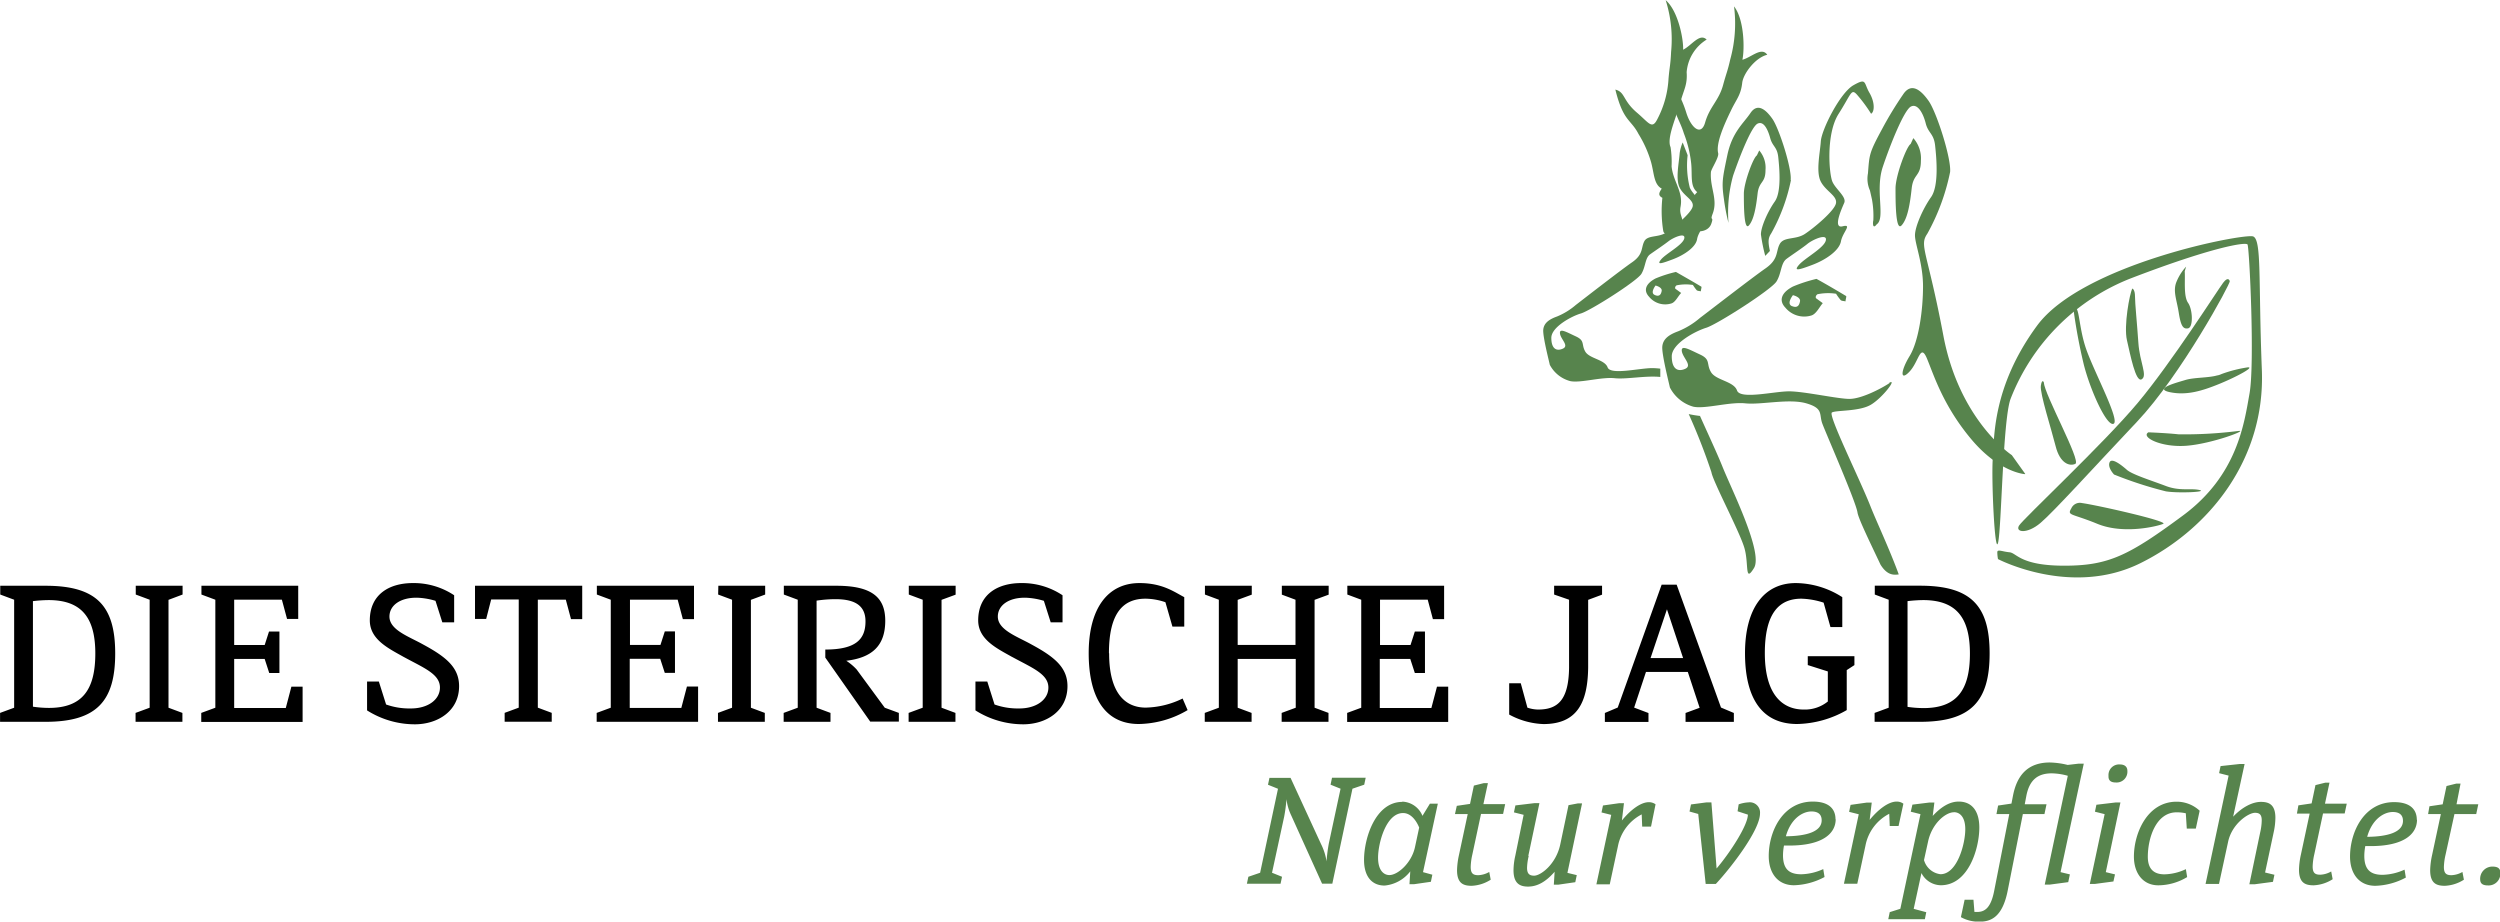 <svg id="Ebene_1" data-name="Ebene 1" xmlns="http://www.w3.org/2000/svg" viewBox="0 0 409.94 151.11"><defs><style>.cls-1{fill:#57844d;}</style></defs><title>logo</title><path class="cls-1" d="M315.39,64.31c-1.51,1-4.68,2.61-6.6,2.61s-7.43-1.24-9.9-1.24-8,1.38-8.53-.14-3.44-1.65-4.26-3,0-2.06-1.79-2.89-3.16-1.65-3-.55,1.79,2.34.55,2.89-2.2,0-2.2-2.06,3.85-4.12,5.64-4.67S296,49,296.83,47.67s.69-3,1.65-3.71,2.61-1.79,3.44-2.47,3.3-1.79,3-.55-3.44,2.89-4.4,4,0,.83,2.2,0,4.4-2.34,4.68-3.85,1.93-2.89.27-2.47-.14-2.89.27-3.85-1.37-2.2-1.93-3.44-1.1-7.84,1-11.14S309.07,16,310,17a23.92,23.92,0,0,1,2.34,3.16c.55-.27.69-1.79-.27-3.44s-.41-2.48-2.61-1.24-5.23,7.29-5.36,9.21-.83,5,0,6.6,2.75,2.34,2.48,3.58-3.58,4-5.09,5-3.44.41-4.12,1.65-.14,2.47-2.34,4-9.63,7.29-10.73,8.11a13.11,13.11,0,0,1-3.58,2.2c-1.51.55-2.48,1.24-2.61,2.47s1.1,6.05,1.24,6.74a6.22,6.22,0,0,0,3.85,3.16c1.93.41,5.91-.82,8.53-.55s7.15-.83,10,0,2.06,1.79,2.61,3.3,5.5,12.79,5.77,14.58c.16,1.06,2.07,4.94,3.77,8.55l0,0c1.14,1.88,2.31,1.71,3,1.62-1.51-4.14-3.67-8.71-4.63-11.15-1.79-4.54-7-15-6.33-15.4s4.4-.14,6.33-1.24,4.54-4.54,3-3.58" transform="translate(-5.53 -1.51)"/><path class="cls-1" d="M318.83,25.12c-.69.41-2.48,5.23-2.48,7.29s0,7.15,1,6.05,1.38-3.58,1.65-6.05,1.51-1.93,1.51-4.54a5,5,0,0,0-1.24-3.71Z" transform="translate(-5.53 -1.51)"/><path class="cls-1" d="M299.39,51.72c-1-.39.14-1.81.14-1.81s1.34.31,1.15,1.06c-.1.48-.33,1.13-1.29.74m7.23-2a8.75,8.75,0,0,0,.73,1c.18.17.53.15.8.22,0-.31.2-.82.09-.88-1.67-1-3.37-2-4.85-2.81a24.71,24.71,0,0,0-3.85,1.25c-1.94,1-2.37,2.32-1.24,3.48a4,4,0,0,0,4.32,1.25c.75-.29,1.21-1.3,1.8-2l-1.08-.79c-.06,0-.2-.37.21-.67a8.61,8.61,0,0,1,3.07-.08" transform="translate(-5.53 -1.51)"/><path class="cls-1" d="M299.16,31c.19-1.89-1.89-8.42-3-10s-2.46-2.65-3.6-.95-3,3.12-3.79,6.91-.95,4.45-.57,7.1a33.08,33.08,0,0,0,.76,4,22.53,22.53,0,0,1,.76-7.76c1.14-3.31,3-8,4-8.51s1.7.95,2.08,2.36,1.14,1.42,1.32,3.12.57,5.68-.57,7.29-2.27,4.16-2.27,5.39a27.42,27.42,0,0,0,.71,3.52l.76-.81c-.33-1.55-.29-2.12.23-2.9a30.32,30.32,0,0,0,3.22-8.7" transform="translate(-5.53 -1.51)"/><path class="cls-1" d="M284.34,69.72a19,19,0,0,1-1.9-.31,100.85,100.85,0,0,1,3.72,9.52c.24,1.54,4.73,9.93,5.44,12.54s0,5.68,1.54,3.19S289.58,82,288,78.1c-.81-2.05-2.43-5.51-3.71-8.38M278.7,39.67c-1.3.83-3,.35-3.55,1.42s-.12,2.13-2,3.43-8.28,6.27-9.23,7a11.28,11.28,0,0,1-3.08,1.89c-1.3.47-2.13,1.06-2.25,2.13s.95,5.2,1.07,5.79A5.33,5.33,0,0,0,263,64c1.66.36,5.09-.71,7.33-.47,1.92.2,5-.45,7.45-.21,0-.44,0-.92,0-1.36a13,13,0,0,0-1.31-.09c-2.13,0-6.86,1.18-7.33-.12s-3-1.42-3.67-2.6,0-1.77-1.54-2.48-2.72-1.42-2.6-.47,1.54,2,.47,2.48-1.89,0-1.89-1.77,3.31-3.55,4.85-4,9.23-5.32,9.93-6.51.59-2.6,1.42-3.19,2.25-1.54,3-2.13,2.84-1.54,2.6-.47-3,2.48-3.79,3.43,0,.71,1.89,0,3.79-2,4-3.31,1.65-2.48.23-2.13-.12-2.48.24-3.31-1.18-1.89-1.66-3a14.86,14.86,0,0,1-.36-5.33l-.81-2.09a6.75,6.75,0,0,0-.49,1.74c-.12,1.66-.71,4.26,0,5.68s2.36,2,2.13,3.08-3.07,3.43-4.38,4.26" transform="translate(-5.53 -1.51)"/><path class="cls-1" d="M293.61,27c-.59.35-2.13,4.49-2.13,6.27s0,6.15.83,5.2,1.18-3.08,1.42-5.2,1.3-1.66,1.3-3.9A4.33,4.33,0,0,0,294,26.18Z" transform="translate(-5.53 -1.51)"/><path class="cls-1" d="M276.88,49.88c-.83-.33.12-1.55.12-1.55s1.15.27,1,.92c-.08.41-.29,1-1.11.64m6.22-1.68a7.58,7.58,0,0,0,.63.88c.15.14.45.13.69.19,0-.26.17-.71.08-.76-1.44-.87-2.9-1.69-4.17-2.42A21.26,21.26,0,0,0,277,47.17c-1.67.88-2,2-1.06,3a3.41,3.41,0,0,0,3.71,1.08c.64-.25,1-1.12,1.55-1.7l-.93-.68c-.05,0-.17-.32.18-.57a7.44,7.44,0,0,1,2.63-.07" transform="translate(-5.53 -1.51)"/><path class="cls-1" d="M333.18,93.2s12,6.27,23.32.66S377,76.8,376.42,62.17s0-21.34-1.43-21.89S347,44.79,339.56,54.91s-7,18.59-7.26,21.78.33,16.28.88,13.75.77-19.8,2-23.43A34.72,34.72,0,0,1,355.07,47.1c13.2-5.06,18.7-5.94,19-5.5s1.21,19.47.33,24.42-2,13.42-10.89,20-12.21,8.25-19.47,8.25-7.81-2.09-9-2.2-2-.55-2,0a6.32,6.32,0,0,0,.11,1.1" transform="translate(-5.53 -1.51)"/><path class="cls-1" d="M371.14,47.65c.22.22-8,15.4-15.18,23s-13.64,14.74-15.84,16.61-4.18,1.54-3.52.44,13.86-13.42,19.47-20.13,13.09-18.48,14-19.69,1.1-.22,1.1-.22" transform="translate(-5.53 -1.51)"/><path class="cls-1" d="M345.5,52c1.1-.7.77,3.09,2.2,7s5.5,11.53,4.4,12-3.74-5.34-4.84-9.56A88.38,88.38,0,0,1,345.5,52" transform="translate(-5.53 -1.51)"/><path class="cls-1" d="M355.18,48.83c-.44.78-1.43,6.13-.88,8.48s1.43,7,2.42,6.39-.33-2.74-.55-6-.55-6.39-.55-7.57-.44-1.31-.44-1.31" transform="translate(-5.53 -1.51)"/><path class="cls-1" d="M340.66,64.19c.1,2,6.16,12.92,5.18,13.38s-2.54-.12-3.23-2.88S340,66,340.18,64.77s.49-.58.49-.58" transform="translate(-5.53 -1.51)"/><path class="cls-1" d="M346.93,84c2.42.33,14.3,3,13.31,3.41s-6.49,1.76-10.78,0-5-1.32-4.29-2.53a1.54,1.54,0,0,1,1.76-.88" transform="translate(-5.53 -1.51)"/><path class="cls-1" d="M352.21,79.33a64,64,0,0,0,8.47,2.75c2,.33,6.93.11,5.5-.22s-3.19.22-5.5-.66-5.5-1.87-6.38-2.64-2.53-2.09-2.86-1.21.77,2,.77,2" transform="translate(-5.53 -1.51)"/><path class="cls-1" d="M357.82,72.4c-1.32.77,2.09,2.53,6.27,2.2s10.23-2.64,8.47-2.42a71.05,71.05,0,0,1-9.79.55c-2-.22-5-.33-5-.33" transform="translate(-5.53 -1.51)"/><path class="cls-1" d="M369.16,63.05c-1.43.44-3.85.33-5.28.77s-5.28,1.43-2.53,2,5.28-.22,8-1.32,6.05-2.86,4.73-2.75a21.7,21.7,0,0,0-4.29,1.1,2.77,2.77,0,0,1-.66.22" transform="translate(-5.53 -1.51)"/><path class="cls-1" d="M363.77,46c.11,1.43-.22,4.07.55,5.17s.88,4,0,4.18-1.21-.55-1.54-2.64-1-3.52-.33-5.06A8.33,8.33,0,0,1,364,45.23Z" transform="translate(-5.53 -1.51)"/><path class="cls-1" d="M278,32.47c-.53.76-.53,1.13.12,1.48a20.17,20.17,0,0,0,.14,5.4c.14,1.08,2.9,1.07,3.18-.65.23-1.43-.61-1.85-.34-3.28.47-2.49-1.2-4.08-1.47-6.62a15.91,15.91,0,0,0-.17-3.17c-.68-1.51,1-5,1.64-7.45.54-2,1.15-2.77,1-4.83A6.92,6.92,0,0,1,285.38,8c-1.16-1.13-2.48,1-3.86,1.66.08-1.69-.8-6.36-2.86-8.12a21.19,21.19,0,0,1,.89,8.48c-.09,2.08-.24,2.32-.42,4.36A16.11,16.11,0,0,1,277.32,21c-.89,1.81-1.37.68-3.35-1-2.42-2.06-1.91-3.37-3.56-3.8,1.29,5.25,2.52,4.82,3.79,7.27a18.57,18.57,0,0,1,2.06,4.61c.53,1.9.44,3.67,1.77,4.37" transform="translate(-5.53 -1.51)"/><path class="cls-1" d="M283.85,33c-.65.63-.71,1-.14,1.48a12.81,12.81,0,0,0-.78,4.14c0,1.09,2.64,1.22,3.21-.42.48-1.36-.28-.31.23-1.65.89-2.35-.47-4.25-.29-6.8,0-.47,1.36-2.43,1.19-3.12-.4-1.63,1-4.73,2.1-7,.88-1.86,1.61-2.48,1.84-4.53.17-1.52,2.17-4.16,4.11-4.61-.94-1.35-2.61.43-4.08.82.37-1.65.34-6.59-1.37-8.75a22.07,22.07,0,0,1-.62,8.69c-.45,2-.64,2.23-1.17,4.19-.7,2.59-2.2,3.53-2.95,6.16-.66,2.31-2.34.87-3.11-1.68-1-3.18-2-3.93-2.73-5.34.35,5.42,1.53,6.12,2.35,8.79a19.12,19.12,0,0,1,1.21,5c.19,2-.21,3.7,1,4.66" transform="translate(-5.53 -1.51)"/><path class="cls-1" d="M337.62,79.22l-2.2-3.08s-8.58-5.61-11.22-19.58-4-14.74-2.64-16.72a35.19,35.19,0,0,0,3.74-10.12c.22-2.2-2.2-9.79-3.52-11.66S318.91,15,317.59,17a59.13,59.13,0,0,0-3.45,5.68c-2.13,3.94-2.07,4.16-2.31,7.26a4.71,4.71,0,0,0,.32,2.79c.09.37.2.87.34,1.5a14.93,14.93,0,0,1,.22,3.41c-.11.44-.11,1.54.55.66,1.48-1-.29-5.57,1-9.42s3.52-9.35,4.62-9.9,2,1.1,2.42,2.75,1.32,1.65,1.54,3.63.66,6.6-.66,8.47-2.64,4.84-2.64,6.27,1.32,4.62,1.32,8.36-.66,8.91-2.2,11.44-1.54,4.18,0,2.53,1.76-4.73,2.86-2.09,2.64,7.7,7.26,13.2,8.8,5.72,8.8,5.72" transform="translate(-5.53 -1.51)"/><path d="M328.55,108.68c0,5.88-2.07,8.94-7.61,8.94a18.36,18.36,0,0,1-2.62-.2V100.08a23.68,23.68,0,0,1,2.55-.17c5.47,0,7.68,2.92,7.68,8.77M312.95,99l2.28.85v17.71l-2.31.85v1.46h7.44c8.43,0,11.42-3.43,11.42-11.21s-3-11.11-11.42-11.11h-7.41V99Zm-11,11.56,3.3,1.05v4.93a6,6,0,0,1-3.94,1.32c-3.64,0-6.39-2.62-6.39-9.24s2.38-8.94,6-8.94a12.83,12.83,0,0,1,3.64.65l1.12,4h1.94V99.43A14.3,14.3,0,0,0,300,97.12c-5.23,0-8.33,4.18-8.33,11.49,0,7.51,2.85,11.62,8.56,11.62a16.94,16.94,0,0,0,8.12-2.28v-6.56l1.26-.82v-1.46h-7.65v1.46Zm-23.08-9.14,2.65,8h-5.34ZM268.7,119.89h7.14v-1.46l-2.35-.89,1.94-5.85h6.86l1.94,5.88-2.31.85v1.46h7.92v-1.46l-2.11-.89-7.27-20.15H278l-7.2,20.15-2.11.89v1.46Zm-.51-22.33h-7.82V99l2.45.85V111c-.07,5.37-1.9,6.86-5.1,6.86a5.81,5.81,0,0,1-1.73-.31l-1.09-4H253v5.13a12.65,12.65,0,0,0,5.61,1.56c5.54,0,7.27-3.53,7.34-9.28V99.87l2.28-.85V97.56Zm-41.76,22.33H243v-5.78h-1.84l-.92,3.5h-8.46v-8.05h5l.75,2.31h1.66v-6.8h-1.66l-.71,2.21h-5V99.84h7.82l.85,3.19h1.84V97.56H226.46V99l2.28.85v17.71l-2.31.85v1.46ZM215.68,99l2.28.85v7.41h-9.48V99.87l2.31-.85V97.56h-7.68V99l2.28.85v17.71l-2.31.85v1.46h7.68v-1.46l-2.28-.85v-8H218v8l-2.31.85v1.46h7.68v-1.46l-2.28-.85V99.87l2.31-.85V97.56h-7.68V99Zm-28.31,9.62c0-6.66,2.38-8.94,6-8.94a10.35,10.35,0,0,1,3.26.58l1.15,4h1.94V99.43c-1.63-.85-3.57-2.31-7.34-2.31-5.23,0-8.33,4.18-8.33,11.49,0,7.51,2.85,11.62,8.22,11.62a16.17,16.17,0,0,0,8-2.28l-.82-1.9a14.32,14.32,0,0,1-6.05,1.49c-3.3,0-6-2.28-6-8.9m-15.87.61c3.3,1.8,5.91,2.79,5.91,5,0,2-2,3.47-4.89,3.43a11.28,11.28,0,0,1-3.94-.65l-1.19-3.77h-1.94V118a14.67,14.67,0,0,0,7.82,2.28c3.77,0,7.27-2.18,7.27-6.25,0-3.06-2.11-4.79-5.88-6.83-2.35-1.32-5.54-2.38-5.54-4.59,0-1.8,1.73-3.13,4.55-3.09a11.79,11.79,0,0,1,3,.51l1.12,3.53h1.94V99.12a11.91,11.91,0,0,0-6.76-2c-3.94,0-7.07,1.9-7.07,6.12,0,3.16,3.13,4.62,5.57,6M154.55,99l2.28.85v17.71l-2.31.85v1.46h7.68v-1.46l-2.28-.85V99.87l2.31-.85V97.56h-7.68Zm-1.63,19.41-2.31-.85L146,111.29a8.92,8.92,0,0,0-1.7-1.43c4.25-.51,6.39-2.48,6.39-6.56,0-3.74-2.07-5.74-8-5.74h-8.63V99l2.28.85v17.71l-2.31.85v1.46h7.68v-1.46l-2.28-.85V100a21.13,21.13,0,0,1,3.09-.24c3.3,0,4.93,1.12,4.93,3.64,0,2.92-1.56,4.62-6.59,4.62v1.32l7.37,10.5h4.69v-1.46ZM123.29,99l2.28.85v17.71l-2.31.85v1.46h7.68v-1.46l-2.28-.85V99.87L131,99V97.56h-7.68Zm-19.92,20.87H120v-5.78h-1.83l-.92,3.5h-8.46v-8.05h5l.75,2.31h1.67v-6.8h-1.67l-.71,2.21h-5V99.84h7.82l.85,3.19h1.83V97.56H103.4V99l2.28.85v17.71l-2.31.85ZM83.42,97.56V103h1.83l.82-3.19h4.52v17.74l-2.31.85v1.46H96v-1.46l-2.28-.85V99.84h4.59l.85,3.19H101V97.56ZM71.76,109.25c3.3,1.8,5.91,2.79,5.91,5,0,2-2,3.47-4.89,3.43a11.28,11.28,0,0,1-3.94-.65l-1.19-3.77H65.72V118a14.67,14.67,0,0,0,7.82,2.28c3.77,0,7.27-2.18,7.27-6.25,0-3.06-2.11-4.79-5.88-6.83-2.35-1.32-5.54-2.38-5.54-4.59,0-1.8,1.73-3.13,4.55-3.09a11.79,11.79,0,0,1,3,.51l1.12,3.53H80V99.12a11.92,11.92,0,0,0-6.76-2c-3.94,0-7.07,1.9-7.07,6.12,0,3.16,3.13,4.62,5.57,6M38.53,119.89H55.15v-5.78H53.31l-.92,3.5H43.93v-8.05h5l.75,2.31h1.67v-6.8H49.64l-.71,2.21h-5V99.84h7.82L52.6,103h1.83V97.56H38.56V99l2.28.85v17.71l-2.31.85ZM27.79,99l2.28.85v17.71l-2.31.85v1.46h7.68v-1.46l-2.28-.85V99.87L35.47,99V97.56H27.79Zm-6.63,9.65c0,5.88-2.07,8.94-7.61,8.94a18.37,18.37,0,0,1-2.62-.2V100.08a23.69,23.69,0,0,1,2.55-.17c5.47,0,7.68,2.92,7.68,8.77M5.57,99l2.28.85v17.71l-2.31.85v1.46H13c8.43,0,11.42-3.43,11.42-11.21S21.4,97.56,13,97.56H5.57Z" transform="translate(-5.53 -1.51)"/><path class="cls-1" d="M412.22,145.7c0,.69.4,1,1.3,1a1.92,1.92,0,0,0,2-2.09c0-.71-.42-1-1.3-1a2,2,0,0,0-2,2.14M403.68,135h2.09l-1.43,6.69a12.87,12.87,0,0,0-.32,2.51c0,2.19,1.06,2.56,2.41,2.56a6.29,6.29,0,0,0,3.12-1l-.24-1.27a3.91,3.91,0,0,1-1.8.53c-.85,0-1.24-.29-1.24-1.35a10.09,10.09,0,0,1,.27-2L408,135h3.57l.34-1.61h-3.57L409,130h-.69l-1.61.4-.63,3-2.17.32Zm-5.79-.34c1.14,0,1.67.53,1.67,1.45,0,1.9-2.59,2.59-5.87,2.62.79-2.85,2.7-4.07,4.2-4.07m3.94,1.29c0-1.69-1.06-2.91-3.73-2.91-4.92,0-7.22,4.89-7.22,8.93,0,2.77,1.45,4.79,4.15,4.79a11.25,11.25,0,0,0,5-1.35l-.21-1.3a9.21,9.21,0,0,1-3.6.85c-1.93,0-3-.79-3-3.12a8.92,8.92,0,0,1,.16-1.59l.87,0c5.5,0,7.61-2,7.61-4.33m-19.69-1h2.09l-1.43,6.69a12.86,12.86,0,0,0-.32,2.51c0,2.19,1.06,2.56,2.4,2.56a6.29,6.29,0,0,0,3.12-1l-.24-1.27a3.91,3.91,0,0,1-1.8.53c-.85,0-1.24-.29-1.24-1.35a10.16,10.16,0,0,1,.27-2l1.43-6.69H390l.34-1.61h-3.57l.74-3.44h-.69l-1.61.4-.63,3-2.17.32Zm-12.77,11.5,1.48-6.85c.63-3,3.36-4.78,4.41-4.78.74,0,1.11.29,1.11,1.24a9.44,9.44,0,0,1-.26,2l-1.77,8.48h.87l3-.4.24-1.16-1.53-.37,1.4-6.56a11.46,11.46,0,0,0,.29-2.4c0-2.19-1.06-2.62-2.38-2.62s-3,.79-4.55,2.43l1.88-8.64h-.82l-3.12.34-.24,1.16,1.56.4-3.78,17.76h2.19Zm-6.9-11.71a6.67,6.67,0,0,1,1.45.16l.16,2.51h1.48l.63-2.93a5.51,5.51,0,0,0-3.78-1.48c-4.81,0-7,5.18-7,9,0,2.72,1.48,4.71,4,4.71a9.24,9.24,0,0,0,4.73-1.35l-.21-1.3a8.58,8.58,0,0,1-3.52.85c-1.53,0-2.72-.69-2.72-2.88,0-3,1.3-7.29,4.73-7.29m-11.18-5.89c0,.66.37,1,1.22,1a1.77,1.77,0,0,0,1.88-1.9c0-.66-.42-1.06-1.24-1.06a1.74,1.74,0,0,0-1.85,1.93m1.06,16.1-1.51-.37,2.4-11.42h-.82l-3.12.37-.24,1.14,1.59.4-2.43,11.44h.87l3-.4Zm-7.4,0-1.53-.37,3.81-17.79h-.82l-1.82.21a13.47,13.47,0,0,0-2.93-.4c-3.67,0-5.42,2.17-6.05,5.5l-.24,1.24-2.19.32L332.9,135H335l-2.46,12.53c-.55,2.88-1.56,3.52-2.83,3.52l-.42,0-.16-2h-1.45l-.61,2.85a5.94,5.94,0,0,0,3.07.74c1.77,0,3.73-.66,4.6-5.07L337.23,135h3.54l.34-1.61h-3.57l.26-1.37c.53-2.75,2-3.7,4.18-3.7a10.33,10.33,0,0,1,2.62.4l-3.78,17.84h.85l3-.4Zm-19-10.2c.85,0,1.85.66,1.85,2.8,0,2.38-1.32,7.37-4.07,7.37a3.21,3.21,0,0,1-2.7-2.32l.66-3c.63-3,2.88-4.84,4.26-4.84m-4.55,16.39-2.06-.55,1.27-5.87a3.63,3.63,0,0,0,3.17,2c4.52,0,6.32-6,6.32-9.46,0-2.72-1.22-4.26-3.38-4.26-1.51,0-2.91.9-4.26,2.35l.27-2.19h-.85l-2.75.34-.27,1.16,1.59.4-3.3,15.52-1.74.55-.24,1.16h6Zm-3.75-17.79a1.79,1.79,0,0,0-1.11-.35c-1.32,0-3,1.27-4.42,3l.34-2.83h-.85l-2.62.37-.24,1.14,1.58.4-2.43,11.39h2.19l1.35-6.29a7.43,7.43,0,0,1,3.89-5.18l.08,2h1.45Zm-15.07,1.27c1.14,0,1.67.53,1.67,1.45,0,1.9-2.59,2.59-5.87,2.62.79-2.85,2.7-4.07,4.2-4.07m3.94,1.29c0-1.69-1.06-2.91-3.73-2.91-4.92,0-7.22,4.89-7.22,8.93,0,2.77,1.45,4.79,4.15,4.79a11.24,11.24,0,0,0,5-1.35l-.21-1.3a9.21,9.21,0,0,1-3.6.85c-1.93,0-3-.79-3-3.12a8.91,8.91,0,0,1,.16-1.59l.87,0c5.5,0,7.61-2,7.61-4.33m-15.91-2.43-.18,1.14,1.69.55c0,1.72-2.88,6.19-5.13,8.83l-.85-10.84h-.79l-2.56.34-.24,1.16,1.43.4,1.22,11.47h1.67c2.59-2.78,7.24-8.85,7.24-11.55a1.68,1.68,0,0,0-1.9-1.82,5.66,5.66,0,0,0-1.59.32M277,133.4a1.79,1.79,0,0,0-1.11-.35c-1.32,0-3,1.27-4.41,3l.34-2.83H271l-2.62.37-.24,1.14,1.59.4-2.43,11.39h2.19l1.35-6.29a7.44,7.44,0,0,1,3.89-5.18l.08,2h1.45Zm-20.86,8.43,1.82-8.62h-.85l-3.09.37-.24,1.14,1.59.4L254,141.84a11,11,0,0,0-.29,2.38c0,2.22,1.11,2.67,2.38,2.67,1.53,0,2.93-.79,4.36-2.43l-.13,2.11h.77l2.75-.4.24-1.16-1.53-.37,2.4-11.39h-.69l-1.53.29L261.37,140c-.69,3.23-3.2,5.1-4.28,5.1-.79,0-1.16-.34-1.16-1.29a9.31,9.31,0,0,1,.27-1.93M244.11,135h2.09l-1.43,6.69a12.94,12.94,0,0,0-.32,2.51c0,2.19,1.06,2.56,2.4,2.56a6.28,6.28,0,0,0,3.12-1l-.24-1.27a3.9,3.9,0,0,1-1.8.53c-.85,0-1.24-.29-1.24-1.35a10.09,10.09,0,0,1,.26-2l1.43-6.69H252l.34-1.61h-3.57l.74-3.44h-.69l-1.61.4-.63,3-2.17.32Zm-10.76,10c-.87,0-1.85-.71-1.85-2.85,0-2.3,1.27-7.32,4.1-7.32,1.3,0,2.19,1.27,2.64,2.38l-.69,3.22c-.55,2.56-2.8,4.57-4.2,4.57m2.14-12c-4.41,0-6.29,5.92-6.29,9.52,0,2.7,1.27,4.2,3.38,4.2a6,6,0,0,0,4.2-2.33l-.13,2.11h.74l2.77-.4.24-1.16-1.53-.42,2.43-11.23H240l-1.22,2a3.71,3.71,0,0,0-3.33-2.33m-22-2.77,1.64.66-2.93,13.77-1.93.66-.24,1.14h5.52l.24-1.14-1.64-.66,2-9.23a24.79,24.79,0,0,0,.37-2.83,8.56,8.56,0,0,0,.77,2.64l5.07,11.21H224l3.3-15.57,1.93-.66.24-1.14h-5.52l-.24,1.14,1.64.66-1.93,9a27.45,27.45,0,0,0-.37,2.91,9.41,9.41,0,0,0-.9-2.83l-5-10.86h-3.46Z" transform="translate(-5.53 -1.51)"/></svg>